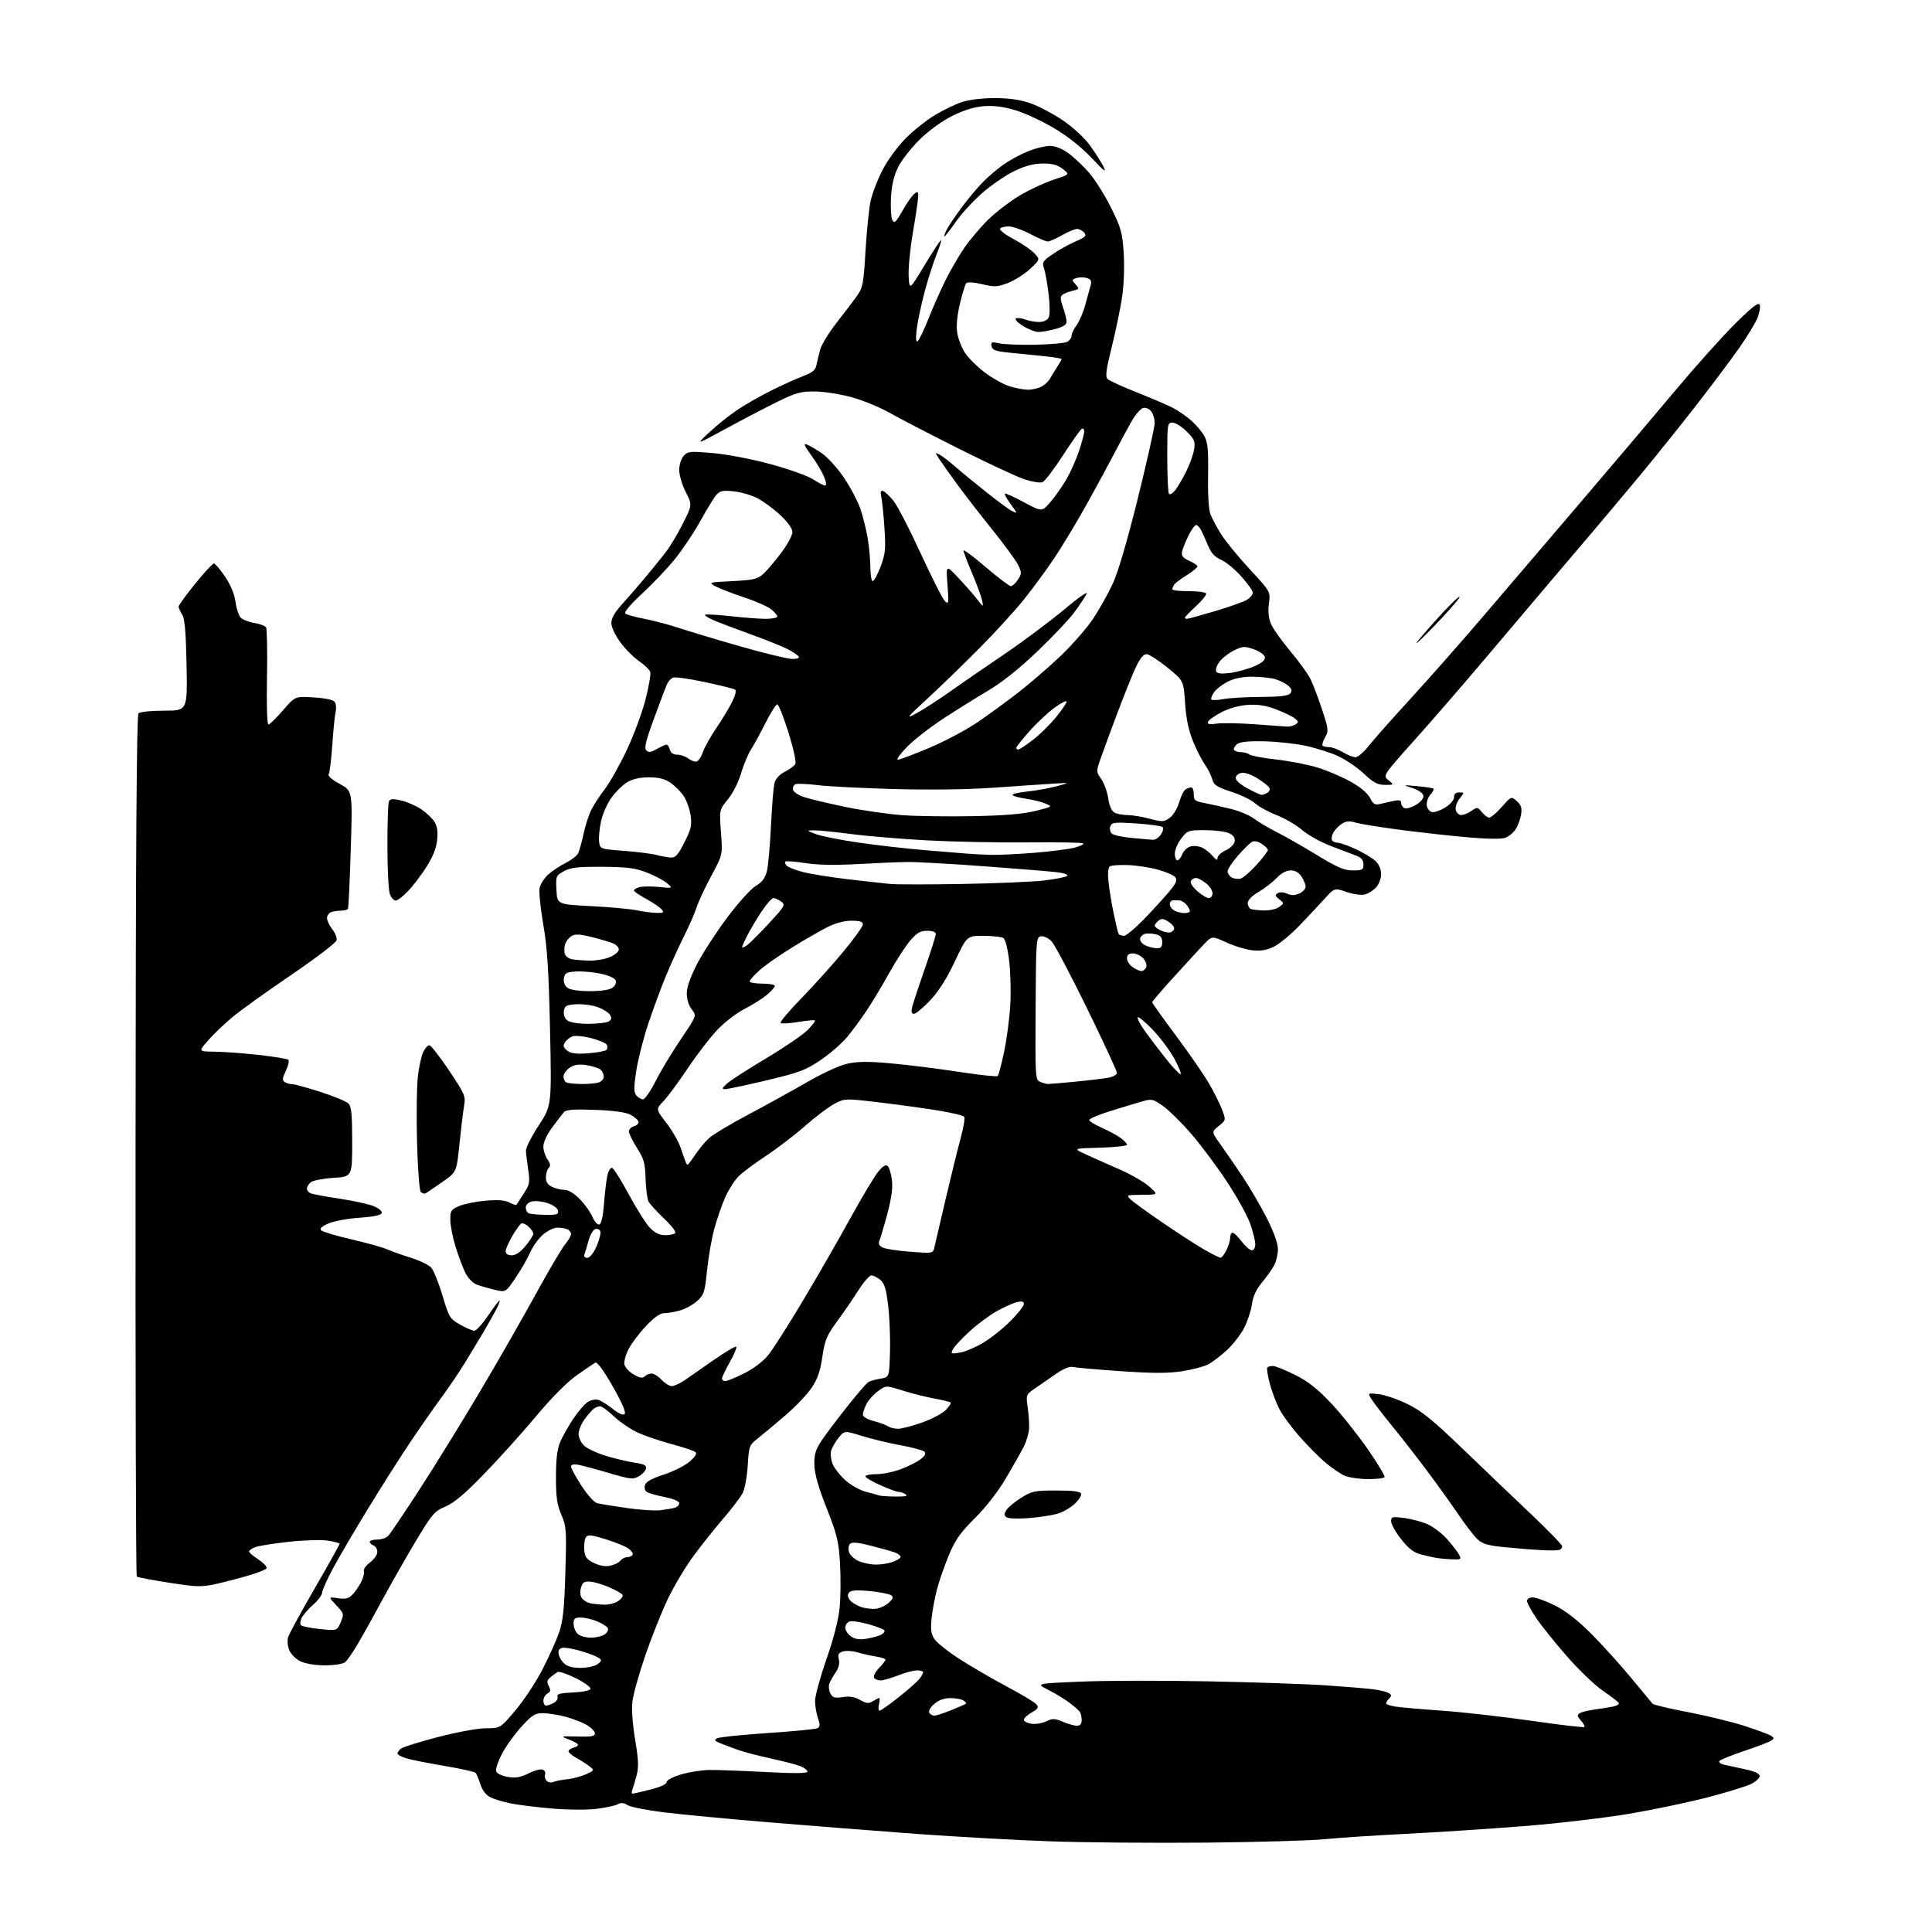 <?xml version="1.0" encoding="UTF-8" standalone="no"?>
<svg 
  version="1.1" 
  xmlns="http://www.w3.org/2000/svg" 
  xmlns:xlink="http://www.w3.org/1999/xlink" 
  xmlns:svg="http://www.w3.org/2000/svg"
  xmlns:rdf="http://www.w3.org/1999/02/22-rdf-syntax-ns#"
  xmlns:cc="http://creativecommons.org/ns#"
  xmlns:dc="http://purl.org/dc/elements/1.1/"
  viewBox="0 0 768 768"
  width="768"
  height="768"
>
<style>svg {background-color: white; }</style>"
<path stroke="none" fill="black" fill-rule="evenodd" d="M479.50,732.47C459.15,732.66 431.48,732.44 418.00,731.97C404.52,731.51 380.68,730.19 365.00,729.05C349.32,727.90 323.00,725.84 306.50,724.47C290.00,723.10 270.88,721.29 264.01,720.45C257.15,719.61 250.60,718.31 249.46,717.56C247.98,716.60 246.87,716.50 245.58,717.21C244.59,717.77 240.79,718.59 237.14,719.05C233.41,719.51 225.68,719.46 219.50,718.93C213.45,718.42 206.03,717.49 203.00,716.88C199.97,716.27 196.30,715.16 194.83,714.40C193.18,713.56 191.71,711.60 190.96,709.27C190.30,707.20 189.44,705.15 189.05,704.72C188.66,704.29 182.98,703.04 176.42,701.93C169.86,700.83 163.04,699.46 161.25,698.88C159.46,698.31 158.00,697.48 158.00,697.04C158.00,696.60 158.62,695.73 159.37,695.11C160.12,694.49 166.76,692.41 174.12,690.50C181.74,688.52 189.95,687.01 193.20,687.01C198.90,687.00 198.90,687.00 204.94,679.83C208.26,675.89 213.03,668.67 215.55,663.79C218.07,658.91 221.04,652.35 222.16,649.21C223.79,644.59 224.29,640.02 224.73,625.29C225.25,608.22 225.15,606.77 223.14,602.11C221.43,598.13 221.00,595.13 221.00,587.19C221.00,580.30 221.50,576.06 222.62,573.37C223.50,571.24 225.82,567.11 227.76,564.18C229.70,561.25 232.33,558.18 233.60,557.35C234.87,556.51 236.78,556.11 237.86,556.46C238.94,556.80 241.52,558.42 243.58,560.07C246.01,561.99 247.69,562.71 248.31,562.09C248.94,561.46 247.24,557.54 243.54,551.06C239.97,544.81 237.36,541.26 236.65,541.66C236.02,542.02 232.71,544.27 229.29,546.68C225.44,549.38 219.36,555.49 213.29,562.76C207.91,569.20 198.65,579.49 192.72,585.62C184.93,593.69 180.61,597.35 177.11,598.86C172.63,600.78 171.77,601.79 165.23,612.72C161.36,619.20 155.39,629.67 151.97,636.00C148.55,642.33 144.17,650.20 142.23,653.50C140.29,656.80 138.01,660.06 137.16,660.75C136.29,661.46 132.85,662.00 129.21,662.00C125.46,662.00 121.43,661.35 119.49,660.43C117.67,659.57 115.65,657.58 115.00,656.00C114.35,654.43 114.13,652.10 114.52,650.82C114.90,649.55 119.67,640.80 125.11,631.39C130.55,621.98 135.00,614.02 135.00,613.70C135.00,613.38 132.89,612.81 130.31,612.42C127.73,612.03 120.74,612.24 114.79,612.89C108.83,613.54 102.84,614.49 101.48,615.01C100.12,615.53 99.01,616.30 99.01,616.73C99.02,617.15 100.59,618.52 102.51,619.76C104.43,621.00 106.00,622.58 106.00,623.26C106.00,624.02 100.98,625.81 93.21,627.83C80.42,631.15 80.42,631.15 67.69,629.22C60.68,628.16 54.69,627.02 54.36,626.69C54.03,626.36 53.81,549.26 53.88,455.35C53.96,337.17 54.32,284.28 55.05,283.55C55.63,282.97 60.20,282.50 65.30,282.50C74.50,282.50 74.50,282.50 74.16,264.50C73.91,251.20 73.45,245.92 72.41,244.29C71.63,243.07 71.00,241.65 71.00,241.14C71.00,240.62 73.94,236.55 77.54,232.10C81.14,227.64 84.50,224.00 85.01,224.00C85.53,224.00 87.53,226.35 89.47,229.23C91.72,232.58 93.22,236.20 93.63,239.30C93.99,241.96 94.92,244.78 95.71,245.57C96.50,246.35 98.92,247.28 101.09,247.63C103.27,247.98 105.37,248.77 105.76,249.38C106.16,250.00 106.32,258.94 106.13,269.25C105.93,280.21 106.16,288.00 106.70,288.00C107.21,288.00 109.80,285.47 112.47,282.38C117.32,276.76 117.32,276.76 124.76,277.24C129.58,277.54 132.52,278.20 133.11,279.11C133.61,279.87 133.75,281.62 133.41,283.00C133.08,284.38 132.49,290.24 132.10,296.03C131.71,301.82 131.07,307.08 130.68,307.71C130.24,308.43 131.88,309.90 135.06,311.63C140.15,314.40 140.15,314.40 139.44,337.45C139.06,350.13 138.55,360.84 138.31,361.25C138.08,361.66 136.82,362.00 135.52,362.00C134.23,362.00 132.45,362.27 131.58,362.61C130.71,362.94 130.00,364.01 130.00,364.97C130.00,365.94 130.93,367.92 132.07,369.37C133.21,370.82 134.00,372.79 133.82,373.75C133.64,374.71 125.54,380.90 115.83,387.50C106.11,394.10 95.59,401.65 92.44,404.28C89.28,406.90 84.93,411.07 82.77,413.53C78.83,418.00 78.83,418.00 85.17,418.05C88.65,418.08 96.54,418.65 102.70,419.33C108.86,420.01 114.23,420.90 114.63,421.30C115.03,421.70 114.58,423.66 113.62,425.67C112.22,428.61 112.14,429.47 113.19,430.14C113.91,430.60 115.26,430.98 116.18,430.98C117.11,430.99 122.18,432.39 127.45,434.08C132.72,435.78 137.70,437.84 138.51,438.66C139.69,439.83 140.00,443.06 140.00,453.94C140.00,467.74 140.00,467.74 132.54,468.22C128.43,468.48 124.38,469.27 123.54,469.97C122.69,470.67 122.00,471.82 122.00,472.52C122.00,473.21 122.73,474.07 123.63,474.41C124.53,474.76 129.73,475.71 135.18,476.53C140.64,477.35 146.70,478.68 148.64,479.49C150.64,480.33 151.99,481.52 151.76,482.24C151.49,483.06 148.39,483.70 142.92,484.07C138.29,484.38 132.73,485.40 130.57,486.34C127.85,487.52 126.97,488.37 127.69,489.09C128.26,489.66 133.59,491.25 139.53,492.62C145.47,493.99 151.95,495.80 153.92,496.64C155.89,497.48 160.24,499.02 163.59,500.07C166.93,501.12 170.45,502.84 171.41,503.90C172.37,504.96 174.38,509.94 175.89,514.98C178.49,523.69 178.83,524.24 182.91,526.56C185.27,527.90 187.82,529.00 188.56,529.00C189.31,529.00 191.76,526.30 194.00,523.00C196.24,519.70 198.29,517.00 198.56,517.00C198.83,517.00 198.31,518.46 197.40,520.25C196.49,522.04 194.15,526.20 192.19,529.50C190.23,532.80 186.85,538.41 184.67,541.96C182.49,545.51 178.37,551.59 175.52,555.46C172.66,559.33 167.07,567.35 163.08,573.29C159.10,579.22 151.52,591.14 146.24,599.79C140.97,608.43 134.72,619.10 132.35,623.50C129.99,627.90 128.05,632.24 128.03,633.15C128.01,634.05 126.47,636.14 124.60,637.78C122.73,639.42 120.66,641.77 120.00,642.99C119.35,644.21 119.19,645.59 119.66,646.06C120.12,646.52 123.53,647.21 127.24,647.58C133.98,648.27 133.98,648.27 135.42,644.89C136.82,641.60 136.77,641.40 133.68,638.12C130.50,634.73 130.50,634.73 134.30,635.31C137.23,635.76 138.54,635.46 140.00,634.00C141.04,632.96 142.63,630.69 143.52,628.96C144.41,627.23 144.92,625.24 144.65,624.54C144.38,623.83 145.48,622.29 147.08,621.10C148.69,619.91 150.00,618.04 150.00,616.94C150.00,615.84 149.32,614.68 148.50,614.36C147.68,614.05 147.00,613.38 147.00,612.89C147.00,612.40 148.32,612.00 149.93,612.00C151.54,612.00 153.50,611.36 154.28,610.58C155.06,609.79 160.76,601.36 166.93,591.83C173.10,582.30 183.89,564.83 190.89,553.00C197.90,541.17 207.82,523.85 212.94,514.50C218.06,505.15 223.32,496.23 224.63,494.67C225.93,493.12 227.00,491.25 227.00,490.53C227.00,489.81 226.29,488.94 225.42,488.61C224.55,488.27 222.78,488.00 221.49,488.00C220.21,488.00 217.70,489.22 215.92,490.72C214.15,492.21 211.80,495.46 210.70,497.94C209.60,500.42 206.97,504.99 204.86,508.09C201.01,513.73 201.01,513.73 196.76,512.73C194.42,512.18 191.24,511.28 189.70,510.72C188.05,510.13 186.14,508.22 185.06,506.11C184.05,504.12 182.27,499.42 181.11,495.64C179.95,491.87 179.00,487.01 179.00,484.84C179.00,481.25 179.33,480.76 182.63,479.38C184.63,478.54 189.38,477.60 193.17,477.28C197.96,476.88 200.83,477.11 202.54,478.02C203.89,478.74 205.13,479.15 205.29,478.92C205.44,478.69 206.75,476.70 208.18,474.50C210.55,470.87 210.72,469.99 209.97,465.00C209.52,461.98 209.11,458.55 209.07,457.38C209.03,456.21 211.32,451.71 214.15,447.38C219.30,439.50 219.30,439.50 218.65,409.35C218.13,385.81 217.54,376.63 215.95,367.45C214.83,360.98 214.18,354.48 214.50,352.99C214.83,351.50 216.31,349.14 217.80,347.75C219.28,346.36 222.40,344.27 224.72,343.11C227.04,341.94 229.32,340.21 229.80,339.25C230.28,338.29 231.25,334.80 231.96,331.50C232.66,328.20 234.06,323.88 235.06,321.90C236.07,319.92 238.51,316.17 240.50,313.56C242.49,310.96 246.38,304.03 249.15,298.16C251.91,292.30 255.27,283.26 256.60,278.08C257.93,272.89 258.78,267.94 258.48,267.08C258.18,266.21 256.17,264.28 254.00,262.78C251.84,261.29 248.49,257.92 246.56,255.28C244.56,252.57 243.04,249.29 243.02,247.71C243.01,245.80 244.35,243.42 247.26,240.21C249.61,237.62 253.79,232.80 256.55,229.50C259.31,226.20 262.95,221.70 264.65,219.50C266.35,217.30 269.42,212.17 271.46,208.10C275.18,200.70 275.18,200.70 272.59,195.59C271.16,192.77 270.00,188.84 270.00,186.85C270.00,184.82 270.77,182.35 271.75,181.24C273.38,179.39 274.18,179.31 283.48,180.12C289.19,180.62 299.02,182.52 306.48,184.55C313.64,186.50 321.18,189.20 323.23,190.55C325.28,191.90 327.42,193.00 327.99,193.00C328.62,193.00 328.43,191.57 327.52,189.39C326.69,187.41 324.40,183.58 322.42,180.89C319.81,177.33 319.33,176.18 320.66,176.67C321.67,177.04 324.35,178.59 326.61,180.12C328.87,181.65 332.81,185.96 335.36,189.70C337.91,193.44 340.87,199.02 341.95,202.09C343.02,205.16 344.37,210.56 344.94,214.09C345.52,217.62 345.99,222.86 345.99,225.75C346.00,228.64 346.42,231.00 346.93,231.00C347.44,231.00 348.84,228.41 350.04,225.25C351.94,220.23 352.14,218.29 351.59,210.00C351.25,204.78 350.69,199.20 350.34,197.62C349.88,195.47 350.06,194.85 351.05,195.18C351.78,195.43 353.63,197.17 355.16,199.06C356.69,200.95 361.57,210.37 365.99,219.99C370.42,229.60 374.76,238.15 375.64,238.99C377.11,240.37 377.20,239.81 376.64,232.50C376.03,224.50 376.03,224.50 380.77,229.50C383.37,232.25 386.74,236.07 388.25,238.00C391.00,241.50 391.00,241.50 390.34,238.50C389.98,236.85 388.18,231.97 386.34,227.66C384.50,223.35 383.00,219.38 383.00,218.84C383.00,218.30 386.98,221.26 391.85,225.43C396.72,229.59 401.21,233.00 401.83,233.00C402.45,233.00 403.71,231.85 404.63,230.44C406.16,228.11 406.17,227.59 404.78,224.69C403.94,222.93 399.45,216.78 394.81,211.00C390.16,205.22 383.88,197.12 380.85,193.00C377.82,188.88 374.49,184.20 373.45,182.60C371.60,179.74 371.60,179.72 373.54,180.75C374.62,181.33 377.52,183.57 380.00,185.73C382.48,187.89 388.02,192.43 392.32,195.83C396.61,199.22 401.00,202.47 402.07,203.03C403.13,203.60 404.00,203.92 404.00,203.73C404.00,203.54 402.88,201.87 401.51,200.02C400.14,198.16 399.22,196.45 399.45,196.22C399.68,195.98 403.10,197.53 407.03,199.65C414.19,203.50 414.19,203.50 417.62,199.50C419.50,197.30 422.35,193.25 423.94,190.50C425.53,187.75 427.77,182.70 428.92,179.28C430.06,175.86 431.00,172.35 431.00,171.47C431.00,170.60 430.54,170.17 429.97,170.52C429.40,170.87 426.03,175.63 422.48,181.11C418.93,186.58 415.30,191.33 414.40,191.68C413.51,192.02 410.43,191.56 407.56,190.65C404.69,189.75 392.93,184.28 381.42,178.50C369.91,172.72 357.36,166.21 353.52,164.04C349.69,161.87 342.94,159.10 338.52,157.89C334.11,156.68 327.57,155.65 324.00,155.62C318.32,155.56 316.43,156.08 309.00,159.73C304.32,162.03 295.10,166.85 288.50,170.44C276.50,176.96 276.50,176.96 281.86,171.94C284.81,169.18 289.76,165.20 292.86,163.10C295.96,160.99 302.10,157.48 306.50,155.28C310.90,153.09 316.64,150.49 319.27,149.51C322.94,148.13 324.15,147.12 324.56,145.11C324.85,143.67 325.51,140.93 326.02,139.00C326.53,137.07 329.41,132.35 332.41,128.50C335.42,124.65 339.07,119.83 340.54,117.80C343.00,114.38 343.27,113.00 344.05,99.80C344.52,91.93 345.42,83.03 346.06,80.00C346.70,76.97 348.86,71.35 350.86,67.50C352.88,63.61 356.97,58.03 360.07,54.94C363.13,51.87 368.30,47.76 371.57,45.79C374.83,43.82 379.65,41.49 382.28,40.60C385.15,39.64 390.41,39.00 395.38,39.00C401.04,39.00 405.51,39.63 409.41,40.97C412.57,42.05 418.28,45.03 422.12,47.58C426.13,50.25 430.73,54.41 432.93,57.36C435.04,60.19 437.56,64.08 438.53,66.00C439.99,68.91 439.21,68.36 433.89,62.74C429.89,58.50 424.34,54.10 419.02,50.95C414.36,48.18 407.47,44.99 403.71,43.84C398.98,42.41 395.13,41.90 391.19,42.20C387.37,42.48 383.23,43.75 378.58,46.06C374.41,48.14 369.24,51.89 365.53,55.53C362.16,58.84 358.30,63.79 356.97,66.53C355.29,69.96 354.43,73.71 354.17,78.65C353.96,82.59 354.22,86.57 354.74,87.50C355.54,88.93 356.19,88.32 358.73,83.82C360.40,80.86 362.50,77.83 363.39,77.09C364.79,75.93 365.00,76.04 365.00,77.97C365.00,79.18 364.08,85.52 362.95,92.06C361.82,98.59 361.03,106.52 361.20,109.67C361.50,115.40 361.50,115.40 367.37,105.69C370.60,100.34 373.58,95.76 374.00,95.50C374.41,95.24 373.69,97.66 372.40,100.87C371.10,104.08 368.94,110.82 367.59,115.85C366.25,120.88 364.83,127.54 364.44,130.64C363.97,134.37 364.08,136.07 364.75,135.66C365.31,135.31 367.24,131.31 369.05,126.76C370.85,122.22 373.89,115.35 375.80,111.50C377.71,107.65 381.04,101.89 383.20,98.70C385.37,95.51 389.66,90.43 392.73,87.40C395.81,84.37 401.50,80.01 405.39,77.70C409.27,75.39 415.33,72.57 418.85,71.42C425.26,69.35 425.26,69.35 422.49,67.17C420.47,65.59 418.35,65.00 414.62,65.00C411.07,65.00 407.66,65.87 403.50,67.85C400.20,69.41 394.53,73.23 390.91,76.33C387.28,79.43 382.41,84.67 380.09,87.98C377.77,91.29 375.66,94.00 375.41,94.00C375.16,94.00 375.59,92.76 376.37,91.25C377.15,89.74 379.79,85.80 382.24,82.50C384.68,79.20 388.49,74.65 390.70,72.40C392.91,70.14 396.75,66.89 399.24,65.18C401.73,63.46 406.09,61.15 408.92,60.03C411.76,58.91 415.56,58.00 417.39,58.00C419.44,58.00 422.19,59.08 424.63,60.85C426.79,62.41 430.49,65.88 432.84,68.56C435.20,71.23 439.14,77.49 441.61,82.46C445.64,90.57 446.16,92.44 446.69,100.59C447.03,105.83 446.77,113.18 446.07,117.92C445.41,122.44 443.56,131.40 441.96,137.82C439.68,146.99 439.32,149.74 440.28,150.67C440.95,151.32 446.16,153.71 451.86,155.96C457.56,158.22 463.96,160.96 466.08,162.04C468.21,163.13 471.55,165.43 473.52,167.15C475.49,168.88 477.85,171.69 478.77,173.40C480.12,175.90 480.40,178.93 480.23,189.00C480.10,196.69 480.47,202.65 481.19,204.50C481.84,206.15 483.78,209.75 485.51,212.50C487.24,215.25 492.35,221.48 496.85,226.34C505.04,235.18 505.04,235.18 504.42,239.88C504.00,243.03 504.28,245.72 505.26,248.04C506.07,249.94 509.49,254.78 512.87,258.79C516.24,262.80 519.84,267.75 520.86,269.79C521.89,271.83 523.98,277.30 525.51,281.96C528.12,289.86 528.20,290.59 526.74,293.13C525.88,294.62 525.44,296.11 525.76,296.42C526.07,296.74 527.27,297.00 528.42,297.00C529.56,297.01 531.97,297.91 533.77,299.00C535.57,300.10 537.84,301.00 538.81,301.00C539.78,301.00 542.13,299.01 544.03,296.57C545.94,294.14 553.41,285.70 560.64,277.82C567.87,269.94 580.92,255.15 589.64,244.94C598.36,234.74 615.85,214.26 628.50,199.44C641.15,184.62 658.09,164.62 666.15,155.00C674.21,145.38 684.88,133.48 689.86,128.56C696.70,121.81 699.07,120.01 699.52,121.19C699.85,122.06 699.42,124.45 698.57,126.50C697.71,128.55 694.45,133.89 691.33,138.36C688.21,142.84 680.28,153.40 673.71,161.84C667.13,170.27 657.00,182.87 651.20,189.84C645.40,196.80 637.02,206.78 632.59,212.00C628.16,217.22 620.48,226.26 615.52,232.08C610.56,237.91 599.52,250.94 591.00,261.05C582.48,271.16 569.69,285.93 562.58,293.87C549.66,308.31 549.66,308.31 551.94,310.15C554.22,312.00 554.22,312.00 550.57,312.00C547.62,312.00 545.99,311.14 542.13,307.52C539.50,305.06 534.90,301.93 531.91,300.56C528.92,299.19 523.11,297.35 518.99,296.46C514.87,295.58 507.41,294.77 502.41,294.68C495.99,294.55 492.83,294.90 491.67,295.86C490.76,296.61 490.27,297.63 490.57,298.11C490.87,298.60 492.13,299.00 493.36,299.00C494.59,299.00 496.03,299.40 496.55,299.89C497.07,300.38 501.83,301.28 507.13,301.89C512.42,302.49 519.85,303.93 523.63,305.08C527.41,306.23 533.31,308.73 536.75,310.64C540.69,312.82 543.58,315.22 544.58,317.15C545.92,319.75 546.55,320.11 548.83,319.54C550.30,319.18 552.74,318.63 554.25,318.33C556.28,317.92 557.00,318.17 557.00,319.28C557.00,320.11 557.62,321.02 558.37,321.31C559.12,321.60 561.18,320.96 562.94,319.89C564.91,318.69 566.01,317.30 565.81,316.25C565.63,315.30 563.75,314.00 561.49,313.27C557.50,311.98 557.50,311.98 563.45,312.52C566.72,312.82 569.61,313.27 569.86,313.53C570.11,313.78 569.54,314.85 568.58,315.91C567.62,316.97 566.99,318.88 567.17,320.16C567.35,321.43 568.29,322.63 569.26,322.82C570.23,323.00 572.59,322.18 574.51,320.99C576.53,319.74 578.00,318.03 578.00,316.92C578.00,315.64 578.70,315.00 580.07,315.00C582.14,315.00 582.14,315.00 580.17,317.51C579.03,318.96 578.41,320.87 578.71,322.01C579.00,323.11 579.98,324.00 580.89,324.00C581.81,324.00 583.63,323.25 584.93,322.33C587.20,320.75 587.40,320.77 589.07,322.83C590.03,324.03 591.36,325.00 592.02,325.00C592.69,325.00 594.93,323.09 597.00,320.75C600.78,316.50 600.78,316.50 602.98,318.49C604.71,320.05 605.07,321.21 604.64,323.84C604.34,325.70 603.37,328.31 602.49,329.65C601.61,330.99 599.81,332.50 598.49,333.01C597.01,333.57 591.51,333.54 584.29,332.92C577.80,332.38 565.75,331.05 557.50,329.99C549.25,328.92 540.95,327.59 539.05,327.04C536.38,326.25 535.10,326.36 533.34,327.51C532.09,328.33 530.58,329.91 529.99,331.02C529.39,332.13 529.18,333.48 529.51,334.02C529.85,334.56 530.88,335.00 531.81,335.01C532.74,335.02 535.98,336.17 539.00,337.58C542.02,338.98 545.51,341.08 546.75,342.24C548.16,343.56 549.00,345.52 549.00,347.49C549.00,349.25 548.12,351.57 546.97,352.80C545.86,354.00 543.84,355.25 542.50,355.59C541.15,355.93 537.90,355.47 535.27,354.57C530.50,352.93 530.50,352.93 526.60,357.21C524.45,359.57 519.96,364.36 516.62,367.85C513.28,371.34 508.77,375.10 506.59,376.21C503.74,377.66 501.36,378.10 498.03,377.78C495.49,377.53 490.79,376.14 487.60,374.67C481.79,372.01 481.79,372.01 478.64,375.30C476.91,377.11 471.56,382.92 466.75,388.22C461.94,393.51 458.00,398.10 458.00,398.41C458.00,398.72 462.19,404.61 467.32,411.49C472.45,418.38 478.30,426.82 480.33,430.25C482.36,433.68 484.78,438.47 485.70,440.89C487.38,445.28 487.38,445.28 484.47,447.60C481.56,449.92 481.56,449.92 485.00,454.71C486.89,457.35 490.85,463.10 493.80,467.50C496.75,471.90 501.15,479.43 503.58,484.23C506.35,489.70 508.00,494.29 508.00,496.53C508.00,498.49 507.35,501.35 506.56,502.88C505.77,504.41 503.59,507.50 501.71,509.75C499.37,512.55 498.10,515.28 497.67,518.41C497.32,520.93 495.95,525.15 494.61,527.78C493.27,530.42 490.17,534.44 487.70,536.71C485.24,538.97 481.87,541.53 480.21,542.39C478.55,543.25 473.89,544.46 469.85,545.09C464.33,545.95 458.29,545.94 445.50,545.06C436.15,544.42 427.59,543.67 426.48,543.39C425.22,543.09 422.75,544.08 419.98,546.00C417.51,547.71 413.77,550.30 411.65,551.75C407.81,554.39 407.80,554.42 408.53,559.45C408.93,562.23 409.18,566.01 409.09,567.87C409.00,569.72 408.02,572.99 406.93,575.14C405.83,577.29 402.63,582.95 399.81,587.72C396.72,592.96 391.86,599.20 387.51,603.52C381.70,609.30 379.73,612.10 377.18,618.22C375.45,622.39 373.34,628.43 372.49,631.65C371.64,634.87 370.67,640.07 370.33,643.21C369.86,647.67 370.10,649.50 371.43,651.53C372.36,652.96 376.81,656.51 381.32,659.42C385.82,662.33 394.29,667.26 400.15,670.38C406.00,673.49 411.34,676.70 412.00,677.51C413.00,678.71 412.67,679.28 410.12,680.73C408.41,681.71 407.01,683.01 407.01,683.64C407.00,684.26 408.35,684.97 410.00,685.21C411.65,685.46 414.30,685.03 415.88,684.26C418.37,683.05 419.25,683.08 422.50,684.43C424.56,685.30 427.09,686.00 428.12,686.00C429.41,686.00 430.00,685.29 429.98,683.75C429.98,682.51 429.64,681.03 429.23,680.45C428.83,679.87 426.93,678.22 425.00,676.78C423.07,675.34 419.30,673.06 416.61,671.70C411.72,669.23 411.72,669.23 429.61,668.47C439.45,668.05 462.35,668.01 480.50,668.36C498.65,668.72 519.80,669.44 527.50,669.98C535.20,670.51 543.55,671.21 546.05,671.54C548.55,671.86 551.25,672.53 552.04,673.02C553.19,673.74 553.23,674.17 552.24,675.16C551.56,675.84 551.00,676.72 551.00,677.11C551.00,677.50 552.69,678.08 554.75,678.40C556.81,678.72 565.25,679.46 573.50,680.04C581.75,680.63 597.69,682.44 608.91,684.06C620.14,685.68 629.55,686.78 629.82,686.51C630.10,686.24 629.48,685.08 628.45,683.95C626.92,682.25 626.83,681.73 627.96,681.03C628.71,680.56 631.39,679.90 633.92,679.55C636.44,679.21 639.74,678.68 641.26,678.38C642.78,678.08 643.76,677.42 643.45,676.91C643.13,676.41 640.32,674.25 637.19,672.12C634.06,669.99 627.67,663.89 623.00,658.55C618.33,653.21 612.81,646.36 610.75,643.32C608.69,640.28 607.00,637.17 607.00,636.40C607.00,635.60 608.00,635.00 609.34,635.00C610.63,635.00 614.56,636.44 618.09,638.19C622.40,640.34 627.13,644.02 632.54,649.44C636.97,653.87 644.11,661.77 648.41,667.00C652.72,672.23 656.56,676.85 656.95,677.28C657.34,677.71 663.70,679.21 671.08,680.62C678.46,682.03 688.55,684.49 693.50,686.09C698.45,687.69 703.17,689.45 704.00,690.00C705.33,690.89 705.33,691.11 704.00,691.98C703.17,692.53 698.34,694.36 693.26,696.06C688.18,697.77 683.77,699.56 683.47,700.05C683.17,700.54 683.95,701.18 685.21,701.46C686.47,701.75 690.20,702.56 693.50,703.27C697.55,704.13 699.50,705.03 699.50,706.02C699.50,706.84 697.92,708.26 696.00,709.20C694.08,710.13 686.38,712.50 678.90,714.46C671.41,716.42 657.26,719.38 647.44,721.04C637.62,722.69 618.55,724.91 605.05,725.97C591.55,727.03 570.60,728.40 558.50,729.00C546.40,729.61 532.00,730.56 526.50,731.12C521.00,731.67 499.85,732.28 479.50,732.47zM251.44,713.00C251.80,713.00 254.99,712.27 258.54,711.38C262.50,710.39 265.00,709.23 265.00,708.41C265.00,707.63 267.43,706.34 270.75,705.36C273.91,704.42 278.98,703.63 282.00,703.59C285.02,703.55 295.04,703.92 304.25,704.40C315.57,705.00 321.00,704.96 321.00,704.26C321.00,703.70 319.76,702.74 318.25,702.12C316.74,701.50 311.45,700.12 306.50,699.04C301.55,697.97 295.70,696.44 293.50,695.65C291.30,694.85 288.15,693.68 286.50,693.03C284.10,692.09 283.80,691.69 285.04,691.00C285.88,690.53 294.97,689.59 305.23,688.91C315.50,688.24 324.43,687.35 325.08,686.95C325.99,686.39 326.00,685.43 325.14,682.96C324.51,681.17 324.00,678.08 324.00,676.10C324.01,674.12 326.05,666.65 328.54,659.50C331.42,651.23 333.33,643.77 333.78,639.00C334.18,634.88 334.24,627.00 333.92,621.50C333.40,612.67 332.78,610.09 328.59,599.50C325.32,591.21 323.81,585.91 323.72,582.36C323.62,578.24 324.17,576.35 326.46,572.86C328.04,570.46 332.61,564.38 336.61,559.34C340.61,554.31 344.46,549.83 345.16,549.40C345.86,548.97 348.02,548.36 349.97,548.04C353.50,547.47 353.50,547.47 353.79,537.49C353.95,531.99 353.62,523.67 353.06,519.00C352.26,512.32 351.58,510.12 349.91,508.75C348.74,507.79 347.15,507.00 346.38,507.00C345.61,507.00 343.34,509.59 341.34,512.75C339.35,515.91 335.54,521.47 332.87,525.10C328.62,530.90 327.89,532.63 326.88,539.44C326.01,545.31 324.96,548.30 322.52,551.84C320.76,554.40 316.18,559.20 312.35,562.50C308.53,565.80 303.67,569.86 301.56,571.52C297.80,574.48 297.72,574.68 297.24,582.52C296.97,586.91 296.07,591.83 295.24,593.46C294.41,595.09 291.02,599.58 287.70,603.43C284.38,607.29 279.02,614.00 275.79,618.36C272.56,622.72 267.91,630.50 265.45,635.66C262.99,640.82 258.95,650.95 256.48,658.17C254.01,665.39 251.71,673.59 251.39,676.40C251.03,679.42 251.48,685.62 252.48,691.59C253.83,699.67 253.94,702.51 253.03,705.90C252.40,708.22 251.64,710.77 251.34,711.56C251.03,712.35 251.08,713.00 251.44,713.00zM219.97,708.36C220.81,707.98 223.30,707.49 225.50,707.27C227.70,707.04 231.05,706.15 232.94,705.29C236.34,703.74 236.36,703.71 234.30,702.11C233.16,701.23 230.82,699.73 229.11,698.80C227.40,697.86 226.00,696.67 226.00,696.16C226.00,695.65 226.99,694.97 228.21,694.66C229.42,694.34 230.06,693.72 229.63,693.29C229.21,692.86 227.43,691.96 225.68,691.30C222.76,690.21 223.07,690.12 229.50,690.30C235.03,690.46 236.50,690.20 236.50,689.06C236.50,688.26 235.04,686.76 233.25,685.72C231.47,684.67 227.64,683.19 224.75,682.42C221.86,681.65 217.86,681.02 215.85,681.01C212.71,681.00 211.52,681.74 207.29,686.37C204.59,689.33 201.09,694.21 199.52,697.21C197.95,700.21 196.92,703.36 197.24,704.19C197.57,705.04 199.66,706.01 201.93,706.37C205.05,706.87 207.00,706.53 210.11,704.94C212.36,703.80 214.87,703.12 215.70,703.44C216.53,703.76 216.97,704.63 216.68,705.39C216.39,706.14 216.67,707.27 217.30,707.90C217.93,708.53 219.13,708.74 219.97,708.36zM371.43,682.00C372.14,682.00 375.16,681.02 378.12,679.82C381.08,678.62 383.71,677.47 383.97,677.27C384.23,677.06 383.78,676.47 382.97,675.96C382.16,675.45 379.84,675.02 377.81,675.02C375.36,675.01 373.19,675.79 371.40,677.34C369.83,678.68 368.98,680.17 369.40,680.84C369.79,681.48 370.71,682.00 371.43,682.00zM349.67,680.00C350.15,680.00 353.62,677.56 357.36,674.57C361.11,671.59 364.79,668.33 365.55,667.32C366.31,666.32 366.95,665.16 366.97,664.75C366.99,664.34 365.89,664.00 364.54,664.00C363.18,664.00 359.79,664.90 357.00,666.00C354.21,667.10 351.07,668.00 350.02,668.00C348.97,668.00 347.82,667.51 347.45,666.92C347.08,666.32 347.96,664.61 349.39,663.11C350.83,661.62 352.00,660.10 352.00,659.74C352.00,659.38 350.31,658.83 348.25,658.50C346.19,658.18 342.88,657.43 340.89,656.84C338.91,656.26 336.28,656.09 335.06,656.48C333.29,657.04 332.96,657.69 333.45,659.65C333.85,661.24 333.41,663.05 332.19,664.80C331.17,666.29 330.03,668.32 329.67,669.32C329.30,670.32 329.50,672.06 330.10,673.18C331.01,674.89 331.83,675.12 335.02,674.61C337.73,674.18 339.73,674.51 341.90,675.75C344.43,677.20 345.30,677.28 346.96,676.25C348.07,675.56 349.21,675.00 349.51,675.00C349.80,675.00 349.76,676.12 349.41,677.50C349.07,678.88 349.18,680.00 349.67,680.00zM217.07,678.00C217.65,678.00 219.04,677.52 220.14,676.92C221.25,676.33 221.92,675.23 221.63,674.47C221.22,673.40 222.58,673.02 227.72,672.79C231.57,672.62 234.50,672.02 234.72,671.35C234.93,670.72 232.32,668.82 228.92,667.12C225.53,665.42 222.24,664.32 221.63,664.67C221.01,665.02 219.73,665.97 218.78,666.78C217.43,667.94 217.29,668.68 218.15,670.27C219.00,671.87 218.89,672.48 217.61,673.20C216.73,673.69 216.00,674.98 216.00,676.05C216.00,677.12 216.48,678.00 217.07,678.00zM230.81,663.00C233.52,663.00 236.47,662.35 237.56,661.52C239.24,660.24 239.30,659.90 238.00,659.02C237.18,658.45 234.28,657.32 231.57,656.50C228.86,655.67 225.59,655.00 224.32,655.00C222.67,655.00 222.00,655.58 222.00,657.00C222.00,658.10 222.90,659.90 224.00,661.00C225.45,662.45 227.33,663.00 230.81,663.00zM344.50,651.42C346.70,651.06 349.30,650.35 350.28,649.83C351.26,649.32 351.83,648.53 351.56,648.09C351.28,647.64 348.40,646.53 345.15,645.62C341.91,644.71 338.52,644.25 337.63,644.59C336.73,644.93 336.00,646.04 336.00,647.05C336.00,648.06 337.01,649.60 338.25,650.48C339.87,651.63 341.62,651.89 344.50,651.42zM234.88,651.00C236.94,651.00 239.45,650.39 240.46,649.65C241.49,648.90 241.99,647.79 241.58,647.14C241.19,646.49 239.26,645.30 237.31,644.48C235.35,643.67 232.46,643.00 230.88,643.00C228.50,643.00 228.00,643.42 228.00,645.43C228.00,646.76 228.71,648.56 229.57,649.43C230.44,650.30 232.82,651.00 234.88,651.00zM348.50,639.46C350.14,639.18 352.39,638.05 353.50,636.94C355.17,635.27 355.26,634.79 354.08,634.05C353.29,633.57 349.54,632.86 345.74,632.47C341.04,632.00 338.46,632.14 337.68,632.92C336.86,633.74 336.85,634.54 337.62,635.78C338.21,636.72 340.22,638.05 342.10,638.73C343.97,639.41 346.85,639.73 348.50,639.46zM240.03,637.88C241.97,637.95 244.56,637.29 245.79,636.43C247.03,635.57 247.78,634.46 247.48,633.96C247.17,633.46 244.83,632.14 242.29,631.01C239.74,629.88 236.32,628.86 234.68,628.73C232.20,628.54 231.57,628.96 230.95,631.20C230.49,632.83 230.65,634.47 231.35,635.36C231.98,636.17 233.40,637.04 234.50,637.30C235.60,637.56 238.09,637.82 240.03,637.88zM242.50,622.42C244.15,622.09 246.00,621.18 246.61,620.41C247.22,619.63 248.43,619.00 249.30,619.00C250.17,619.00 251.14,618.58 251.46,618.07C251.77,617.56 251.01,616.42 249.77,615.53C248.52,614.65 244.41,612.99 240.64,611.83C234.91,610.08 233.63,609.96 232.88,611.12C232.38,611.88 232.10,614.08 232.24,616.00C232.45,618.88 233.12,619.81 236.00,621.26C238.25,622.40 240.57,622.81 242.50,622.42zM348.10,621.96C350.08,621.98 353.12,621.51 354.85,620.90C356.58,620.30 358.00,619.39 358.00,618.88C358.00,618.37 356.99,617.58 355.75,617.13C354.51,616.68 350.23,615.48 346.24,614.46C340.99,613.12 338.69,612.91 337.89,613.71C337.29,614.31 337.11,615.77 337.50,616.99C337.88,618.19 339.61,619.79 341.35,620.55C343.08,621.30 346.12,621.94 348.10,621.96zM577.29,619.86C575.20,619.79 572.38,619.53 571.00,619.30C569.62,619.06 566.81,618.43 564.74,617.89C562.02,617.19 559.88,615.53 556.99,611.87C554.80,609.09 553.00,605.90 553.00,604.78C553.00,602.90 553.41,602.80 558.25,603.44C561.14,603.82 565.30,604.93 567.50,605.91C569.70,606.88 573.15,609.51 575.17,611.75C577.18,613.99 579.34,616.76 579.95,617.91C581.00,619.87 580.83,619.99 577.29,619.86zM619.75,616.14C619.06,616.34 616.02,616.37 613.00,616.22C609.98,616.07 603.54,615.56 598.69,615.09C591.53,614.40 589.41,613.80 587.33,611.87C585.92,610.57 582.49,606.12 579.71,602.00C576.92,597.88 571.27,590.00 567.15,584.50C563.03,579.00 556.89,571.12 553.51,567.00C550.13,562.88 546.51,558.19 545.47,556.60C543.57,553.69 543.57,553.69 548.03,554.20C550.49,554.48 555.64,556.24 559.47,558.11C565.06,560.82 569.45,564.39 581.52,576.00C589.80,583.98 602.08,595.70 608.79,602.06C615.51,608.42 621.00,614.11 621.00,614.70C621.00,615.30 620.44,615.95 619.75,616.14zM409.00,603.47C404.88,603.80 400.90,603.67 400.16,603.17C399.08,602.45 399.06,601.88 400.04,600.30C400.72,599.22 403.34,597.03 405.88,595.42C410.13,592.73 411.22,592.50 419.91,592.50C426.61,592.50 429.44,592.86 429.75,593.77C429.98,594.46 428.83,596.29 427.18,597.83C425.54,599.37 422.46,601.13 420.34,601.74C418.23,602.35 413.12,603.13 409.00,603.47zM262.50,600.34C264.70,600.07 267.29,599.63 268.25,599.36C269.21,599.09 270.00,598.28 270.00,597.56C270.00,596.78 267.72,595.81 264.25,595.11C261.09,594.48 257.89,593.58 257.14,593.11C256.35,592.61 256.04,591.45 256.40,590.32C256.81,589.01 259.18,587.69 263.77,586.21C267.49,585.01 272.10,582.71 274.02,581.10C276.26,579.21 277.14,577.84 276.50,577.25C275.95,576.74 271.73,575.32 267.11,574.09C262.50,572.86 256.43,570.81 253.61,569.53C250.80,568.25 246.53,565.36 244.12,563.10C241.72,560.85 239.24,559.01 238.62,559.02C238.01,559.02 236.94,559.39 236.25,559.83C235.56,560.27 233.87,562.15 232.50,564.01C231.12,565.87 230.00,568.57 230.00,570.02C230.00,571.47 231.01,573.59 232.25,574.73C233.49,575.87 237.43,577.69 241.00,578.77C244.57,579.85 249.66,581.05 252.31,581.44C256.03,581.98 257.05,582.51 256.80,583.79C256.63,584.69 255.34,586.08 253.93,586.86C251.63,588.16 250.46,588.03 241.94,585.51C236.75,583.98 231.26,582.51 229.75,582.25C228.00,581.95 227.00,582.21 227.00,582.99C227.00,583.65 228.87,587.09 231.15,590.62C233.48,594.21 236.23,597.26 237.40,597.55C238.56,597.83 243.78,598.68 249.00,599.44C254.22,600.20 260.30,600.61 262.50,600.34zM356.00,594.91C359.90,594.95 361.06,594.69 360.00,594.00C359.18,593.47 357.88,593.02 357.13,593.02C356.37,593.01 353.11,591.81 349.88,590.36C346.64,588.91 344.00,587.34 344.00,586.86C344.00,586.39 346.01,586.00 348.46,586.00C350.92,586.00 355.30,585.09 358.21,583.99C361.12,582.88 364.62,581.11 366.00,580.04C367.72,578.71 368.18,577.78 367.47,577.07C366.90,576.51 362.63,575.35 357.97,574.50C353.31,573.65 346.39,571.99 342.60,570.80C335.69,568.65 335.69,568.65 333.32,571.57C332.02,573.18 330.69,575.52 330.37,576.77C330.04,578.02 330.33,580.38 331.00,582.01C331.68,583.64 333.96,586.53 336.06,588.44C338.16,590.34 341.82,592.39 344.19,593.00C346.56,593.61 348.95,594.27 349.50,594.47C350.05,594.68 352.98,594.87 356.00,594.91zM543.69,587.96C540.29,587.94 536.15,587.33 534.50,586.60C532.85,585.88 529.48,583.60 527.02,581.53C524.55,579.46 519.89,574.78 516.67,571.13C513.44,567.49 509.75,562.45 508.48,559.95C507.21,557.44 505.50,552.85 504.69,549.75C503.88,546.65 503.47,543.86 503.78,543.56C504.08,543.25 505.10,543.00 506.03,543.00C506.97,543.00 510.91,544.59 514.79,546.53C520.05,549.16 523.72,552.05 529.18,557.86C533.20,562.14 539.73,570.32 543.68,576.02C547.64,581.73 550.65,586.76 550.38,587.20C550.10,587.64 547.10,587.98 543.69,587.96zM357.00,567.96C358.38,567.96 362.63,566.85 366.45,565.51C370.27,564.16 374.52,561.93 375.90,560.56C377.27,559.18 378.15,557.82 377.86,557.53C377.57,557.23 374.66,556.52 371.41,555.94C368.16,555.35 362.52,553.93 358.87,552.78C352.25,550.69 352.25,550.69 349.11,552.92C347.38,554.15 345.30,556.45 344.48,558.03C343.67,559.61 343.00,561.54 343.00,562.33C343.00,563.17 344.75,564.22 347.25,564.87C349.59,565.48 352.18,566.43 353.00,566.97C353.82,567.52 355.62,567.97 357.00,567.96zM267.03,551.00C267.96,551.00 270.25,549.96 272.11,548.70C273.97,547.43 279.23,543.78 283.80,540.58C288.36,537.38 292.36,535.02 292.67,535.34C292.98,535.65 291.84,538.40 290.12,541.44C288.40,544.48 287.00,547.43 287.00,547.98C287.00,548.54 287.60,549.00 288.34,549.00C289.08,549.00 292.45,547.62 295.84,545.92C299.52,544.08 303.35,541.18 305.38,538.67C307.25,536.38 313.51,526.56 319.29,516.86C325.08,507.16 333.56,492.39 338.15,484.04C342.74,475.70 347.70,467.43 349.17,465.68C351.03,463.46 352.16,462.81 352.91,463.54C353.50,464.11 354.24,466.59 354.55,469.04C354.95,472.12 354.39,476.28 352.73,482.50C351.41,487.45 349.99,492.25 349.59,493.17C349.08,494.32 349.45,495.17 350.77,495.88C351.83,496.44 356.79,497.21 361.79,497.59C370.82,498.27 370.90,498.26 371.42,495.89C371.71,494.58 373.74,485.85 375.94,476.50C378.14,467.15 380.86,456.15 381.98,452.05C383.09,447.96 383.67,444.27 383.25,443.85C382.84,443.44 378.67,442.43 374.00,441.62C369.32,440.81 358.83,439.34 350.67,438.36C335.85,436.58 335.85,436.58 331.67,438.80C329.38,440.02 324.12,443.98 320.00,447.60C315.88,451.23 308.90,456.56 304.50,459.46C300.10,462.35 295.20,466.02 293.60,467.61C292.01,469.20 289.64,472.90 288.33,475.84C287.01,478.78 285.06,484.41 283.98,488.34C282.91,492.28 281.59,499.77 281.06,505.00C280.17,513.70 279.84,514.73 277.10,517.19C275.45,518.67 272.40,520.35 270.30,520.93C268.21,521.51 265.40,521.99 264.05,521.99C262.40,522.00 260.02,523.69 256.72,527.20C254.03,530.06 250.95,534.15 249.86,536.28C248.77,538.41 248.02,541.11 248.19,542.28C248.36,543.44 249.99,545.27 251.82,546.33C254.29,547.77 255.43,547.97 256.27,547.13C256.89,546.51 258.13,546.00 259.03,546.00C259.92,546.00 261.71,547.12 263.00,548.50C264.29,549.88 266.11,551.00 267.03,551.00zM381.52,537.69C383.58,537.36 387.76,535.60 390.80,533.79C393.85,531.98 398.74,528.09 401.67,525.14C404.60,522.19 407.00,519.15 407.00,518.37C407.00,517.34 406.25,517.14 404.25,517.61C402.74,517.96 399.14,519.58 396.25,521.20C393.36,522.82 388.51,526.42 385.46,529.21C382.42,531.99 379.44,535.17 378.85,536.28C377.83,538.18 378.00,538.26 381.52,537.69zM233.45,500.00C234.46,500.00 235.90,498.21 237.14,495.43C238.25,492.91 238.91,490.22 238.62,489.44C238.32,488.66 237.39,488.30 236.55,488.62C235.71,488.94 234.54,490.99 233.96,493.17C233.37,495.34 232.64,497.77 232.34,498.56C231.99,499.46 232.41,500.00 233.45,500.00zM485.22,499.98C485.62,499.99 486.64,498.67 487.47,497.05C488.31,495.43 489.00,493.18 489.00,492.05C489.00,490.92 489.43,490.00 489.95,490.00C490.47,490.00 492.10,491.57 493.57,493.50C495.04,495.43 496.86,497.00 497.62,497.00C498.40,497.00 499.00,495.98 499.00,494.66C499.00,493.37 498.11,489.72 497.02,486.56C495.93,483.40 491.73,475.79 487.67,469.65C483.62,463.52 477.19,454.91 473.37,450.53C469.56,446.14 464.56,441.23 462.25,439.61C458.27,436.81 457.85,436.72 453.78,437.90C451.43,438.58 445.79,440.30 441.25,441.71C436.71,443.13 433.00,444.70 433.00,445.20C433.00,445.70 435.14,447.05 437.75,448.19C440.36,449.34 443.74,451.14 445.25,452.20C446.76,453.27 448.00,454.54 448.00,455.03C448.00,455.53 443.16,456.06 437.25,456.22C426.50,456.50 426.50,456.50 431.50,458.82C434.25,460.10 440.23,462.76 444.78,464.74C449.34,466.72 454.74,469.82 456.78,471.63C460.50,474.92 460.50,474.92 454.03,474.96C447.66,475.00 447.59,475.03 449.53,476.88C450.61,477.92 456.68,482.29 463.00,486.59C469.32,490.89 476.75,495.66 479.50,497.19C482.25,498.71 484.83,499.97 485.22,499.98zM203.43,499.00C205.01,499.00 206.92,497.71 208.93,495.27C210.62,493.22 212.00,491.04 212.00,490.43C212.00,489.81 211.13,488.52 210.06,487.56C209.00,486.59 207.69,486.07 207.16,486.40C206.63,486.73 205.02,488.99 203.59,491.43C202.17,493.86 201.00,496.56 201.00,497.43C201.00,498.43 201.89,499.00 203.43,499.00zM264.53,491.00C266.37,491.00 268.14,490.59 268.45,490.08C268.76,489.57 266.72,486.98 263.92,484.33C261.11,481.67 258.37,478.68 257.83,477.67C257.29,476.67 256.75,472.58 256.63,468.58C256.44,462.31 255.96,460.62 253.20,456.32C251.44,453.57 250.00,450.63 250.00,449.78C250.00,448.93 250.95,447.99 252.11,447.68C253.26,447.38 254.02,446.54 253.78,445.82C253.55,445.09 252.04,443.84 250.43,443.03C248.57,442.10 243.44,441.43 236.39,441.18C227.90,440.88 225.00,441.11 224.12,442.15C223.49,442.89 221.40,445.61 219.49,448.19C217.43,450.96 216.00,454.04 216.00,455.72C216.00,457.28 216.73,459.59 217.62,460.86C218.80,462.56 218.94,463.46 218.12,464.28C217.50,464.90 217.00,466.59 217.00,468.04C217.00,469.90 217.75,471.02 219.55,471.84C220.95,472.48 223.18,473.00 224.50,473.00C225.96,473.00 228.33,474.46 230.54,476.74C232.54,478.80 234.81,481.99 235.57,483.83C236.36,485.70 237.53,486.99 238.24,486.76C239.04,486.49 239.72,483.46 240.11,478.42C240.44,474.06 241.04,469.01 241.45,467.20C241.85,465.38 242.70,464.06 243.34,464.26C243.98,464.47 246.97,469.24 250.00,474.87C253.03,480.50 256.78,486.43 258.33,488.05C260.37,490.17 262.12,491.00 264.53,491.00zM216.82,482.92C221.38,482.99 222.10,482.75 221.81,481.25C221.62,480.25 219.84,478.96 217.66,478.25C215.56,477.56 212.75,477.27 211.42,477.61C209.98,477.97 209.00,478.95 209.00,480.03C209.00,481.02 209.56,482.06 210.25,482.34C210.94,482.62 213.90,482.88 216.82,482.92zM169.36,474.28C168.74,474.66 167.78,474.42 167.23,473.74C166.69,473.06 166.02,463.95 165.76,453.50C165.50,443.05 165.67,431.43 166.13,427.67C166.59,423.92 167.54,419.64 168.25,418.17C168.95,416.70 170.04,415.50 170.66,415.50C171.28,415.50 174.80,420.00 178.49,425.50C184.76,434.87 185.14,435.75 184.49,439.50C184.11,441.70 183.28,448.54 182.65,454.70C181.50,465.90 181.50,465.90 176.00,469.74C172.97,471.85 169.99,473.89 169.36,474.28zM273.34,463.00C273.55,463.00 274.90,461.23 276.33,459.07C277.76,456.91 280.19,453.97 281.72,452.54C283.25,451.10 290.35,446.83 297.50,443.04C304.65,439.25 315.19,433.43 320.93,430.10C326.87,426.66 333.70,423.54 336.81,422.84C340.98,421.91 345.10,421.88 354.38,422.72C361.05,423.32 373.13,424.84 381.24,426.09C389.34,427.34 396.26,428.08 396.61,427.73C396.96,427.38 398.09,423.13 399.11,418.29C400.14,413.46 401.25,405.23 401.57,400.00C401.90,394.77 401.73,386.73 401.18,382.12C400.59,377.14 399.65,373.39 398.85,372.88C398.11,372.41 394.55,372.02 390.94,372.02C384.37,372.00 384.37,372.00 379.55,382.20C376.31,389.07 373.09,394.14 369.72,397.70C366.96,400.62 364.09,403.00 363.34,403.00C362.34,403.00 362.14,402.23 362.62,400.25C362.98,398.74 365.24,391.89 367.64,385.04C370.04,378.18 372.00,372.00 372.00,371.29C372.00,370.49 370.70,370.00 368.58,370.00C365.84,370.00 364.49,370.78 361.80,373.92C359.96,376.07 356.24,381.81 353.54,386.67C350.84,391.52 346.84,398.20 344.65,401.50C342.46,404.80 338.94,409.59 336.83,412.15C334.71,414.71 329.95,418.86 326.24,421.37C320.28,425.42 317.79,426.35 304.65,429.47C296.48,431.41 289.06,432.99 288.15,432.97C286.88,432.94 287.10,432.41 289.09,430.65C290.51,429.40 297.56,424.86 304.76,420.57C311.95,416.28 319.30,411.25 321.10,409.40C322.89,407.55 324.17,405.85 323.93,405.63C323.69,405.41 320.68,405.69 317.23,406.26C313.77,406.82 310.66,406.99 310.30,406.63C309.94,406.28 313.70,401.82 318.65,396.74C323.60,391.66 331.10,383.32 335.32,378.21C339.55,373.10 343.00,368.27 343.00,367.46C343.00,366.39 341.78,366.00 338.47,366.00C335.56,366.00 332.08,366.94 328.76,368.62C325.91,370.07 319.53,373.75 314.59,376.81C309.64,379.87 303.88,383.92 301.80,385.80C299.71,387.69 298.00,389.63 298.00,390.12C298.00,390.60 300.25,391.00 303.00,391.00C305.75,391.00 308.00,391.41 308.00,391.91C308.00,392.41 306.58,394.01 304.85,395.47C303.12,396.93 299.18,399.41 296.10,400.98C293.02,402.55 288.18,406.23 285.35,409.17C282.52,412.10 277.19,419.00 273.51,424.50C269.83,430.00 265.44,435.94 263.75,437.71C260.69,440.91 260.69,440.91 264.82,446.27C267.10,449.22 269.65,453.63 270.50,456.07C271.34,458.50 272.24,461.06 272.49,461.75C272.73,462.44 273.12,463.00 273.34,463.00zM255.61,437.00C256.36,437.00 258.62,433.74 260.62,429.75C262.63,425.76 267.13,418.29 270.62,413.14C276.97,403.77 276.97,403.77 274.98,401.25C273.80,399.75 273.00,397.21 273.00,394.94C273.00,392.48 274.41,388.41 277.03,383.33C279.24,379.02 284.62,370.72 288.98,364.87C293.41,358.94 298.46,353.34 300.40,352.19C302.93,350.70 304.15,349.09 304.85,346.32C305.38,344.22 306.11,336.12 306.47,328.32C306.84,320.53 307.46,312.88 307.87,311.32C308.34,309.52 309.83,307.88 311.99,306.78C313.86,305.84 315.73,304.45 316.15,303.70C316.59,302.92 315.41,297.53 313.42,291.16C311.50,285.02 309.50,280.00 308.97,280.00C308.45,280.00 306.39,283.24 304.40,287.20C302.41,291.15 299.77,295.99 298.53,297.95C297.30,299.91 295.50,304.21 294.55,307.50C293.57,310.88 291.31,315.34 289.37,317.72C285.92,321.93 285.92,321.93 286.60,330.86C287.27,339.80 287.27,339.80 282.76,348.15C280.28,352.74 277.68,358.30 276.99,360.50C276.29,362.70 274.00,367.96 271.89,372.18C269.78,376.40 266.50,383.60 264.62,388.18C262.73,392.76 259.61,401.23 257.68,407.00C255.75,412.77 253.61,421.19 252.92,425.70C251.91,432.35 251.91,434.19 252.96,435.45C253.67,436.30 254.86,437.00 255.61,437.00zM231.00,430.91C233.47,430.94 236.51,430.70 237.75,430.37C239.00,430.03 240.00,428.99 240.00,428.01C240.00,427.04 239.42,425.76 238.70,425.17C237.99,424.57 235.52,423.79 233.22,423.42C230.13,422.93 228.37,423.18 226.52,424.40C225.13,425.30 224.00,426.90 224.00,427.94C224.00,428.98 224.56,430.06 225.25,430.34C225.94,430.62 228.53,430.87 231.00,430.91zM416.50,430.91C417.05,430.93 421.98,430.51 427.46,429.98C432.94,429.45 438.90,428.73 440.71,428.39C442.52,428.06 444.00,427.19 444.00,426.47C444.00,425.75 438.65,414.21 432.11,400.83C425.57,387.45 419.22,375.46 418.01,374.19C416.80,372.92 414.92,372.02 413.82,372.19C411.89,372.49 411.83,373.38 411.67,400.87C411.51,428.39 411.56,429.27 413.50,430.06C414.60,430.51 415.95,430.89 416.50,430.91zM469.24,427.00C469.72,427.00 468.71,424.36 466.99,421.13C465.26,417.90 461.39,412.67 458.38,409.51C455.37,406.35 452.62,404.04 452.28,404.38C451.94,404.72 453.18,407.14 455.04,409.75C456.90,412.36 460.65,417.31 463.39,420.75C466.12,424.19 468.75,427.00 469.24,427.00zM233.84,418.70C237.33,418.43 240.57,417.83 241.05,417.35C241.53,416.87 241.58,415.94 241.17,415.28C240.76,414.61 237.97,413.44 234.96,412.66C231.96,411.89 228.62,411.58 227.55,411.98C226.47,412.37 225.12,413.46 224.55,414.41C223.73,415.74 223.95,416.46 225.50,417.65C226.99,418.79 229.11,419.05 233.84,418.70zM233.94,406.98C237.55,406.98 241.18,406.54 242.00,406.01C243.13,405.29 243.24,404.64 242.44,403.36C241.86,402.43 239.61,401.04 237.44,400.29C235.27,399.54 231.47,399.05 229.00,399.21C225.09,399.46 224.46,399.82 224.16,401.94C223.94,403.45 224.50,404.89 225.60,405.69C226.64,406.46 230.10,406.99 233.94,406.98zM234.50,394.00C238.91,394.00 242.32,393.48 243.47,392.64C244.55,391.85 245.08,390.64 244.73,389.73C244.37,388.81 241.87,387.70 238.62,387.02C235.58,386.39 231.17,386.02 228.80,386.19C225.11,386.46 224.45,386.84 224.16,388.94C223.94,390.45 224.50,391.89 225.60,392.69C226.67,393.48 230.22,394.00 234.50,394.00zM453.75,386.00C454.47,386.00 455.33,385.31 455.65,384.46C455.98,383.62 455.44,382.04 454.47,380.96C453.49,379.88 451.63,379.00 450.35,379.00C448.69,379.00 448.00,379.57 448.00,380.94C448.00,382.01 449.00,383.59 450.22,384.44C451.44,385.30 453.03,386.00 453.75,386.00zM234.13,381.86C236.67,381.94 240.39,381.32 242.38,380.49C244.37,379.65 246.00,378.29 246.00,377.47C246.00,376.64 244.99,375.53 243.75,375.01C242.51,374.48 238.70,373.36 235.27,372.51C230.28,371.26 228.65,371.20 227.08,372.18C226.00,372.86 224.86,374.41 224.56,375.63C224.25,376.84 224.26,378.53 224.59,379.36C224.91,380.20 226.14,381.07 227.33,381.31C228.53,381.54 231.58,381.79 234.13,381.86zM296.91,375.78C297.96,375.04 301.88,371.14 305.61,367.10C312.02,360.18 312.30,359.69 310.51,358.38C309.47,357.62 308.09,357.00 307.45,357.00C306.81,357.00 304.70,359.39 302.76,362.30C300.83,365.22 298.29,369.47 297.12,371.76C295.95,374.05 295.00,376.19 295.00,376.52C295.00,376.84 295.86,376.51 296.91,375.78zM459.75,376.93C461.50,376.98 462.00,376.45 462.00,374.52C462.00,372.73 461.33,371.87 459.58,371.43C458.25,371.10 456.34,370.98 455.34,371.17C454.34,371.37 453.39,372.23 453.22,373.09C453.06,373.95 453.95,375.15 455.21,375.76C456.47,376.37 458.51,376.90 459.75,376.93zM446.81,372.00C447.74,372.01 451.81,368.52 455.86,364.25C459.91,359.99 464.35,355.04 465.73,353.25C467.67,350.73 467.98,349.68 467.10,348.62C466.48,347.87 463.39,346.54 460.23,345.68C457.08,344.81 451.77,344.00 448.42,343.88C445.08,343.76 441.84,343.98 441.23,344.36C440.51,344.80 440.29,346.96 440.61,350.28C440.90,353.15 441.82,358.88 442.68,363.00C443.53,367.12 444.42,370.84 444.67,371.25C444.92,371.66 445.88,372.00 446.81,372.00zM464.92,370.69C465.70,370.59 466.51,369.97 466.73,369.31C466.95,368.66 465.97,367.37 464.56,366.45C462.49,365.09 461.70,365.00 460.49,366.00C459.67,366.69 459.00,367.57 459.00,367.97C459.00,368.37 460.01,369.19 461.25,369.79C462.49,370.40 464.14,370.80 464.92,370.69zM260.87,362.89C263.77,362.98 264.07,362.79 262.99,361.49C262.31,360.66 259.55,358.79 256.87,357.33C254.19,355.88 252.00,354.36 252.00,353.96C252.00,353.56 253.01,352.97 254.25,352.64C255.49,352.32 258.98,352.29 262.00,352.59C267.50,353.14 267.50,353.14 265.21,351.13C263.95,350.02 260.35,348.11 257.21,346.88C252.49,345.04 249.42,344.64 239.50,344.58C229.73,344.51 226.89,344.83 224.20,346.30C221.00,348.05 220.91,348.26 221.20,353.80C221.50,359.50 221.50,359.50 235.00,360.20C242.43,360.58 250.53,361.32 253.00,361.84C255.47,362.36 259.02,362.83 260.87,362.89zM470.75,362.97C471.99,362.99 473.00,362.64 473.00,362.19C473.00,361.75 472.44,360.65 471.75,359.76C471.06,358.87 469.82,358.05 469.00,357.95C468.18,357.85 466.94,357.82 466.25,357.88C465.56,357.95 465.00,358.65 465.00,359.45C465.00,360.25 465.79,361.36 466.75,361.92C467.71,362.48 469.51,362.95 470.75,362.97zM502.56,361.92C504.79,361.96 507.49,361.32 508.56,360.50C510.48,359.02 510.48,358.98 508.50,357.46C506.87,356.20 506.76,355.76 507.91,355.05C508.74,354.54 510.28,354.63 511.66,355.25C513.34,356.02 514.70,356.00 516.50,355.18C517.88,354.56 519.00,353.34 519.00,352.49C519.00,351.63 518.27,349.82 517.38,348.46C516.33,346.85 514.84,346.00 513.07,346.00C511.37,346.00 509.30,347.12 507.47,349.03C505.87,350.70 502.64,353.20 500.28,354.58C497.65,356.11 496.00,357.81 496.00,358.96C496.00,359.99 496.56,361.06 497.25,361.34C497.94,361.62 500.33,361.88 502.56,361.92zM157.27,358.00C156.55,358.00 155.51,356.85 154.98,355.43C154.44,354.02 154.00,345.51 154.00,336.52C154.00,327.52 154.25,319.51 154.56,318.70C155.01,317.53 155.95,317.42 159.31,318.17C161.61,318.68 165.18,320.20 167.23,321.55C169.27,322.89 171.69,325.13 172.60,326.51C173.77,328.29 174.12,330.43 173.79,333.80C173.48,337.04 172.13,340.49 169.56,344.54C167.49,347.82 164.17,352.19 162.19,354.25C160.21,356.31 158.00,358.00 157.27,358.00zM480.52,357.00C481.33,357.00 482.00,356.13 482.00,355.07C482.00,354.01 480.81,352.21 479.37,351.07C477.92,349.93 476.14,349.00 475.42,349.00C474.71,349.00 473.79,349.52 473.40,350.16C472.98,350.84 474.01,352.51 475.86,354.16C477.60,355.72 479.70,357.00 480.52,357.00zM382.50,351.39C395.70,351.17 410.29,350.55 414.93,350.02C419.56,349.48 423.75,348.65 424.23,348.17C424.74,347.66 422.86,347.03 419.81,346.68C416.89,346.34 403.93,345.29 391.00,344.34C378.07,343.39 364.57,342.63 361.00,342.66C357.43,342.69 348.43,343.06 341.00,343.48C332.01,343.99 325.03,343.86 320.11,343.09C316.05,342.46 312.48,342.19 312.18,342.49C311.88,342.79 312.13,343.53 312.74,344.14C313.36,344.76 316.25,345.88 319.18,346.64C322.10,347.41 330.12,348.70 337.00,349.51C343.88,350.32 351.52,351.16 354.00,351.39C356.48,351.62 369.30,351.62 382.50,351.39zM493.16,349.25C494.19,348.98 497.05,346.51 499.52,343.77C501.98,341.03 504.00,338.39 504.00,337.91C504.00,337.44 502.90,336.32 501.55,335.44C500.04,334.45 498.55,334.16 497.64,334.67C496.84,335.13 494.34,337.59 492.09,340.15C489.84,342.71 488.00,345.50 488.00,346.35C488.00,347.20 488.74,348.31 489.64,348.82C490.55,349.32 492.13,349.52 493.16,349.25zM537.75,346.00C541.56,346.00 542.00,345.75 542.00,343.62C542.00,341.95 541.18,340.93 539.25,340.19C537.74,339.60 533.18,337.87 529.12,336.33C525.06,334.79 519.89,331.92 517.62,329.95C515.35,327.98 510.80,325.32 507.50,324.03C504.20,322.74 500.35,320.64 498.95,319.35C497.54,318.06 493.29,315.99 489.50,314.75C483.69,312.85 482.50,312.08 481.90,309.79C481.51,308.30 480.22,305.71 479.02,304.03C477.83,302.36 475.70,298.18 474.28,294.74C472.48,290.38 471.52,285.80 471.10,279.54C470.50,270.58 470.50,270.58 464.00,265.31C460.43,262.41 456.71,260.03 455.74,260.02C454.59,260.01 453.12,261.81 451.50,265.25C450.14,268.14 446.84,276.35 444.15,283.50C441.47,290.65 438.47,298.81 437.48,301.63C435.72,306.67 435.73,306.81 437.75,309.65C438.88,311.24 440.13,314.68 440.52,317.30C440.98,320.35 441.89,322.41 443.05,323.03C444.05,323.56 446.38,324.00 448.22,324.00C450.06,324.00 454.02,324.65 457.03,325.46C462.08,326.80 462.69,326.77 464.98,325.11C466.37,324.10 468.02,321.40 468.72,318.97C469.41,316.58 470.55,314.27 471.24,313.83C471.93,313.39 472.97,313.02 473.54,313.02C474.11,313.01 474.56,314.22 474.54,315.70C474.50,318.13 474.97,318.50 479.00,319.26C481.48,319.73 486.17,320.78 489.44,321.59C492.71,322.40 496.76,324.11 498.44,325.39C500.12,326.67 504.20,329.09 507.50,330.76C510.80,332.43 518.00,336.54 523.50,339.89C531.59,344.83 534.31,345.99 537.75,346.00zM468.02,342.00C468.59,342.00 469.47,340.89 469.99,339.53C470.51,338.17 472.03,336.78 473.37,336.44C474.71,336.11 476.85,336.38 478.12,337.06C479.38,337.74 481.21,339.24 482.18,340.40C483.49,341.97 483.95,342.12 483.99,341.00C484.02,340.18 485.50,338.82 487.27,338.00C489.13,337.14 490.63,335.62 490.80,334.43C491.00,333.01 490.28,331.99 488.50,331.18C487.07,330.53 482.80,330.00 479.00,330.00C472.35,330.00 472.01,330.12 469.55,333.34C468.15,335.18 467.00,337.88 467.00,339.34C467.00,340.80 467.46,342.00 468.02,342.00zM266.74,340.90C268.51,340.98 269.61,339.73 272.08,334.85C274.73,329.59 275.08,328.03 274.52,324.10C274.15,321.57 272.91,318.11 271.76,316.41C270.62,314.71 268.26,312.35 266.53,311.16C264.25,309.60 261.88,309.00 257.94,309.00C254.30,309.01 251.43,309.66 249.28,310.97C247.51,312.05 244.72,314.78 243.09,317.04C241.45,319.30 239.59,323.48 238.96,326.32C238.32,329.17 237.96,332.85 238.15,334.50C238.50,337.50 238.50,337.50 248.00,338.22C253.22,338.62 259.07,339.36 261.00,339.87C262.93,340.38 265.51,340.84 266.74,340.90zM394.00,339.82C397.02,339.90 404.85,339.52 411.40,338.98C417.94,338.44 425.08,337.52 427.25,336.93C429.42,336.35 430.93,335.59 430.59,335.26C430.25,334.92 420.42,334.74 408.74,334.86C397.06,334.99 378.95,334.62 368.50,334.06C358.05,333.49 344.35,332.35 338.06,331.51C331.77,330.68 325.25,330.03 323.56,330.07C320.53,330.14 320.54,330.16 324.50,331.63C326.70,332.44 334.35,333.95 341.50,334.98C348.65,336.01 360.35,337.34 367.50,337.94C374.65,338.53 382.30,339.17 384.50,339.34C386.70,339.52 390.98,339.73 394.00,339.82zM458.19,333.84C459.12,333.93 460.58,333.01 461.43,331.79C462.29,330.58 462.62,329.22 462.18,328.78C461.73,328.33 457.02,327.69 451.71,327.34C443.15,326.77 441.98,326.90 441.39,328.42C441.03,329.36 441.27,330.67 441.92,331.32C442.56,331.97 446.11,332.77 449.80,333.09C453.48,333.42 457.26,333.76 458.19,333.84zM387.15,324.43C399.48,324.18 406.86,323.56 411.64,322.36C418.47,320.64 418.47,320.64 415.49,319.40C413.84,318.71 410.36,317.85 407.75,317.48C405.14,317.11 402.79,316.47 402.53,316.05C402.27,315.63 404.86,315.00 408.28,314.65C411.70,314.30 416.98,313.35 420.00,312.55C425.50,311.09 425.50,311.09 418.50,311.53C414.65,311.76 404.11,312.48 395.07,313.12C384.95,313.84 369.77,314.05 355.57,313.66C342.88,313.31 329.16,312.62 325.08,312.11C321.00,311.61 317.04,311.43 316.28,311.72C315.52,312.01 315.04,312.98 315.21,313.88C315.39,314.77 317.32,316.10 319.51,316.83C321.71,317.57 329.12,319.33 336.00,320.76C342.88,322.18 353.23,323.67 359.00,324.07C364.77,324.46 377.44,324.62 387.15,324.43zM501.50,315.96C502.05,315.97 503.12,315.58 503.88,315.10C504.64,314.62 504.94,313.71 504.54,313.07C504.15,312.44 502.04,310.79 499.84,309.40C497.65,308.01 494.88,307.02 493.69,307.19C492.49,307.36 491.39,308.20 491.22,309.06C491.04,310.05 492.69,311.61 495.71,313.29C498.35,314.75 500.95,315.96 501.50,315.96zM276.85,302.73C277.59,302.60 278.74,300.93 279.40,299.00C280.07,297.07 282.45,292.80 284.69,289.50C286.93,286.20 289.76,281.53 290.97,279.11C292.34,276.39 292.80,274.49 292.17,274.10C291.61,273.76 286.19,272.42 280.12,271.12C274.05,269.82 268.39,269.02 267.54,269.35C266.68,269.68 265.55,270.97 265.03,272.22C264.50,273.47 262.19,279.59 259.90,285.82C256.71,294.49 256.01,297.41 256.91,298.31C257.81,299.21 258.80,299.08 261.12,297.74C262.80,296.78 264.52,296.00 264.96,296.00C265.41,296.00 266.00,296.90 266.29,298.00C266.63,299.30 267.65,300.00 269.22,300.00C270.54,300.00 272.49,300.67 273.56,301.48C274.63,302.30 276.11,302.86 276.85,302.73zM356.90,302.00C357.64,302.00 363.24,299.89 369.37,297.30C375.49,294.72 384.10,290.15 388.50,287.16C392.90,284.17 400.32,278.74 405.00,275.11C409.68,271.47 417.23,264.93 421.79,260.57C426.35,256.21 432.11,249.60 434.58,245.88C437.05,242.16 440.59,235.83 442.43,231.81C444.52,227.25 448.27,214.45 452.39,197.76C456.03,183.05 459.00,169.75 459.00,168.20C459.00,166.65 458.41,164.57 457.68,163.58C456.96,162.59 455.53,161.94 454.51,162.14C453.49,162.34 451.37,164.75 449.81,167.50C448.24,170.25 445.33,175.64 443.35,179.49C441.36,183.33 436.41,192.47 432.35,199.80C428.29,207.13 422.32,217.07 419.07,221.89C415.83,226.72 410.36,234.17 406.92,238.44C403.48,242.72 395.68,251.26 389.58,257.42C383.49,263.59 374.23,272.57 369.00,277.39C360.07,285.64 359.80,286.00 364.50,283.43C367.25,281.92 373.10,278.14 377.50,275.02C381.90,271.90 391.60,265.21 399.06,260.17C406.52,255.12 417.26,247.12 422.91,242.38C428.86,237.39 432.67,234.76 431.94,236.13C431.24,237.43 429.02,240.75 426.99,243.50C424.96,246.25 418.35,253.22 412.30,259.00C405.26,265.72 398.28,271.29 392.90,274.47C388.28,277.21 380.23,282.23 375.00,285.65C369.77,289.06 363.27,294.13 360.54,296.92C357.81,299.72 356.17,302.00 356.90,302.00zM404.75,297.99C405.16,297.99 407.72,296.30 410.44,294.24C413.16,292.19 417.32,288.12 419.69,285.21C422.06,282.30 424.00,279.46 424.00,278.90C424.00,278.34 421.92,279.37 419.37,281.19C416.82,283.01 412.32,287.20 409.37,290.50C406.42,293.80 404.01,296.84 404.00,297.25C404.00,297.66 404.34,298.00 404.75,297.99zM511.50,288.83C512.60,288.91 514.17,288.52 515.00,287.97C516.30,287.10 516.24,286.76 514.56,285.48C513.49,284.67 510.12,283.06 507.06,281.91C503.08,280.41 499.91,279.93 495.93,280.21C492.54,280.45 488.44,281.60 485.48,283.16C482.79,284.56 480.41,286.28 480.18,286.96C479.87,287.88 480.79,288.07 483.63,287.65C485.76,287.34 492.45,287.45 498.50,287.89C504.55,288.33 510.40,288.76 511.50,288.83zM486.23,277.91C488.58,277.46 495.28,277.07 501.13,277.04C508.78,277.01 512.07,276.62 512.87,275.65C513.73,274.63 513.55,273.90 512.13,272.62C511.11,271.70 508.75,270.50 506.89,269.97C505.03,269.44 500.90,269.00 497.72,269.00C493.91,269.00 490.59,269.68 488.03,270.99C485.88,272.08 483.45,273.95 482.61,275.15C481.77,276.35 481.28,277.64 481.52,278.03C481.76,278.42 483.88,278.37 486.23,277.91zM489.23,267.47C491.99,267.09 496.24,265.90 498.68,264.82C501.75,263.46 503.02,262.34 502.80,261.18C502.62,260.25 500.65,258.87 498.41,258.09C494.70,256.81 493.98,256.85 490.48,258.59C488.36,259.64 485.76,261.69 484.69,263.15C483.63,264.61 483.09,266.33 483.49,266.98C483.99,267.79 485.79,267.94 489.23,267.47zM314.81,261.93C316.80,261.97 317.87,261.60 317.49,260.99C317.15,260.43 315.11,259.07 312.96,257.98C310.81,256.88 304.20,254.24 298.28,252.10C292.35,249.96 285.76,247.46 283.64,246.54C281.52,245.63 280.01,244.65 280.29,244.38C280.57,244.10 285.10,244.35 290.36,244.93C295.62,245.52 301.96,246.00 304.46,246.00C306.96,246.00 309.00,245.58 309.00,245.07C309.00,244.56 307.85,243.24 306.45,242.14C305.04,241.03 300.21,238.91 295.70,237.43C291.19,235.94 286.15,234.00 284.50,233.11C281.53,231.51 281.59,231.50 291.17,231.00C299.71,230.56 301.16,230.21 303.56,228.00C305.06,226.62 308.24,222.86 310.64,219.64C313.04,216.42 315.00,212.77 315.00,211.53C315.00,210.12 313.17,207.56 310.14,204.73C307.47,202.23 303.36,199.21 301.01,198.01C298.67,196.81 294.44,195.59 291.62,195.30C287.46,194.88 286.19,195.13 284.82,196.64C283.90,197.66 281.03,202.33 278.46,207.00C275.88,211.68 271.27,218.58 268.20,222.34C265.14,226.10 259.25,232.29 255.12,236.09C250.64,240.22 247.99,243.36 248.56,243.87C249.08,244.34 252.43,245.28 256.00,245.96C259.57,246.64 265.88,248.30 270.00,249.66C274.12,251.02 285.15,254.33 294.50,257.00C303.85,259.68 312.99,261.90 314.81,261.93zM569.50,249.50C564.17,255.00 561.63,257.25 563.86,254.50C566.08,251.75 570.87,246.35 574.50,242.50C578.12,238.65 580.66,236.40 580.14,237.50C579.62,238.60 574.83,244.00 569.50,249.50zM471.83,246.00C472.28,246.00 477.34,244.61 483.08,242.91C488.81,241.21 494.51,239.18 495.75,238.39C496.99,237.60 498.00,236.34 498.00,235.59C498.00,234.83 495.92,231.90 493.37,229.07C490.82,226.24 487.23,223.29 485.38,222.51C483.07,221.55 481.52,219.92 480.41,217.31C479.52,215.21 478.28,212.42 477.65,211.10C477.02,209.78 476.05,208.69 475.50,208.69C474.95,208.68 473.53,210.66 472.35,213.09C471.17,215.51 470.04,218.40 469.85,219.50C469.59,220.96 470.38,221.89 472.75,222.93C474.54,223.72 476.00,224.72 476.00,225.17C476.00,225.61 474.09,227.17 471.75,228.64C469.41,230.10 467.17,231.79 466.77,232.40C466.36,233.00 466.02,233.84 466.02,234.25C466.01,234.66 468.90,235.00 472.44,235.00C475.98,235.00 479.13,235.40 479.43,235.88C479.73,236.37 477.96,238.63 475.49,240.90C473.02,243.18 471.00,245.26 471.00,245.52C471.00,245.78 471.37,246.00 471.83,246.00zM467.21,194.80C468.20,193.53 470.14,190.21 471.54,187.42C472.93,184.62 474.34,180.70 474.66,178.69C475.18,175.48 474.84,174.64 471.73,171.53C469.79,169.59 467.25,168.00 466.10,168.00C464.07,168.00 464.00,168.45 464.00,181.83C464.00,189.44 464.32,195.99 464.71,196.38C465.10,196.77 466.23,196.06 467.21,194.80zM408.50,154.92C410.15,154.95 412.58,154.41 413.90,153.74C415.22,153.06 416.80,151.60 417.40,150.50C418.01,149.41 419.29,147.31 420.25,145.85C421.21,144.39 422.00,142.98 422.00,142.73C422.00,142.48 418.74,141.95 414.75,141.55C410.76,141.16 404.58,140.53 401.01,140.17C395.73,139.62 394.45,139.15 394.16,137.60C393.84,135.93 394.20,135.80 397.15,136.48C398.99,136.90 405.44,137.15 411.48,137.04C417.51,136.92 423.25,136.40 424.23,135.88C425.20,135.36 426.00,134.25 426.00,133.42C426.00,132.60 426.90,130.70 428.00,129.21C429.09,127.72 430.66,124.03 431.47,121.00C432.28,117.97 433.23,114.53 433.57,113.35C434.03,111.73 433.66,111.03 432.09,110.53C430.94,110.16 429.07,110.16 427.93,110.52C425.97,111.14 425.95,111.29 427.54,113.04C429.14,114.81 429.08,114.94 426.36,115.59C424.79,115.97 422.97,116.69 422.32,117.20C421.41,117.91 421.47,119.09 422.57,122.19C423.36,124.42 424.00,127.00 424.00,127.92C424.00,129.05 422.55,129.97 419.49,130.79C417.00,131.46 413.97,131.99 412.74,131.97C411.51,131.95 408.77,130.88 406.66,129.58C404.56,128.28 403.28,126.94 403.83,126.60C404.38,126.26 406.02,126.44 407.48,126.99C408.94,127.55 411.44,128.00 413.03,128.00C414.78,128.00 416.29,127.31 416.84,126.25C417.38,125.21 417.38,121.46 416.85,117.00C416.36,112.88 415.54,108.27 415.04,106.76C414.19,104.24 414.47,103.77 418.51,101.00C420.93,99.33 425.00,97.07 427.56,95.97C431.49,94.29 432.03,93.74 430.99,92.49C430.31,91.67 429.02,91.01 428.13,91.01C427.23,91.02 424.54,92.14 422.15,93.51C419.75,94.88 417.21,96.00 416.50,96.00C415.79,96.00 412.64,94.65 409.50,93.00C406.36,91.35 402.52,90.00 400.96,90.00C399.40,90.00 397.86,90.42 397.54,90.93C397.23,91.44 399.63,93.29 402.90,95.03C406.16,96.76 409.88,99.30 411.16,100.67C413.49,103.15 413.49,103.15 409.46,106.91C407.24,108.98 403.29,111.49 400.68,112.49C396.44,114.11 395.33,114.16 390.43,112.98C387.12,112.19 384.61,112.03 384.11,112.58C383.66,113.09 382.51,116.79 381.57,120.80C380.46,125.50 380.08,129.61 380.51,132.30C380.88,134.61 382.26,138.17 383.57,140.21C384.89,142.25 388.44,145.78 391.45,148.05C394.47,150.33 398.86,152.79 401.22,153.53C403.57,154.26 406.85,154.89 408.50,154.92z" />

</svg>